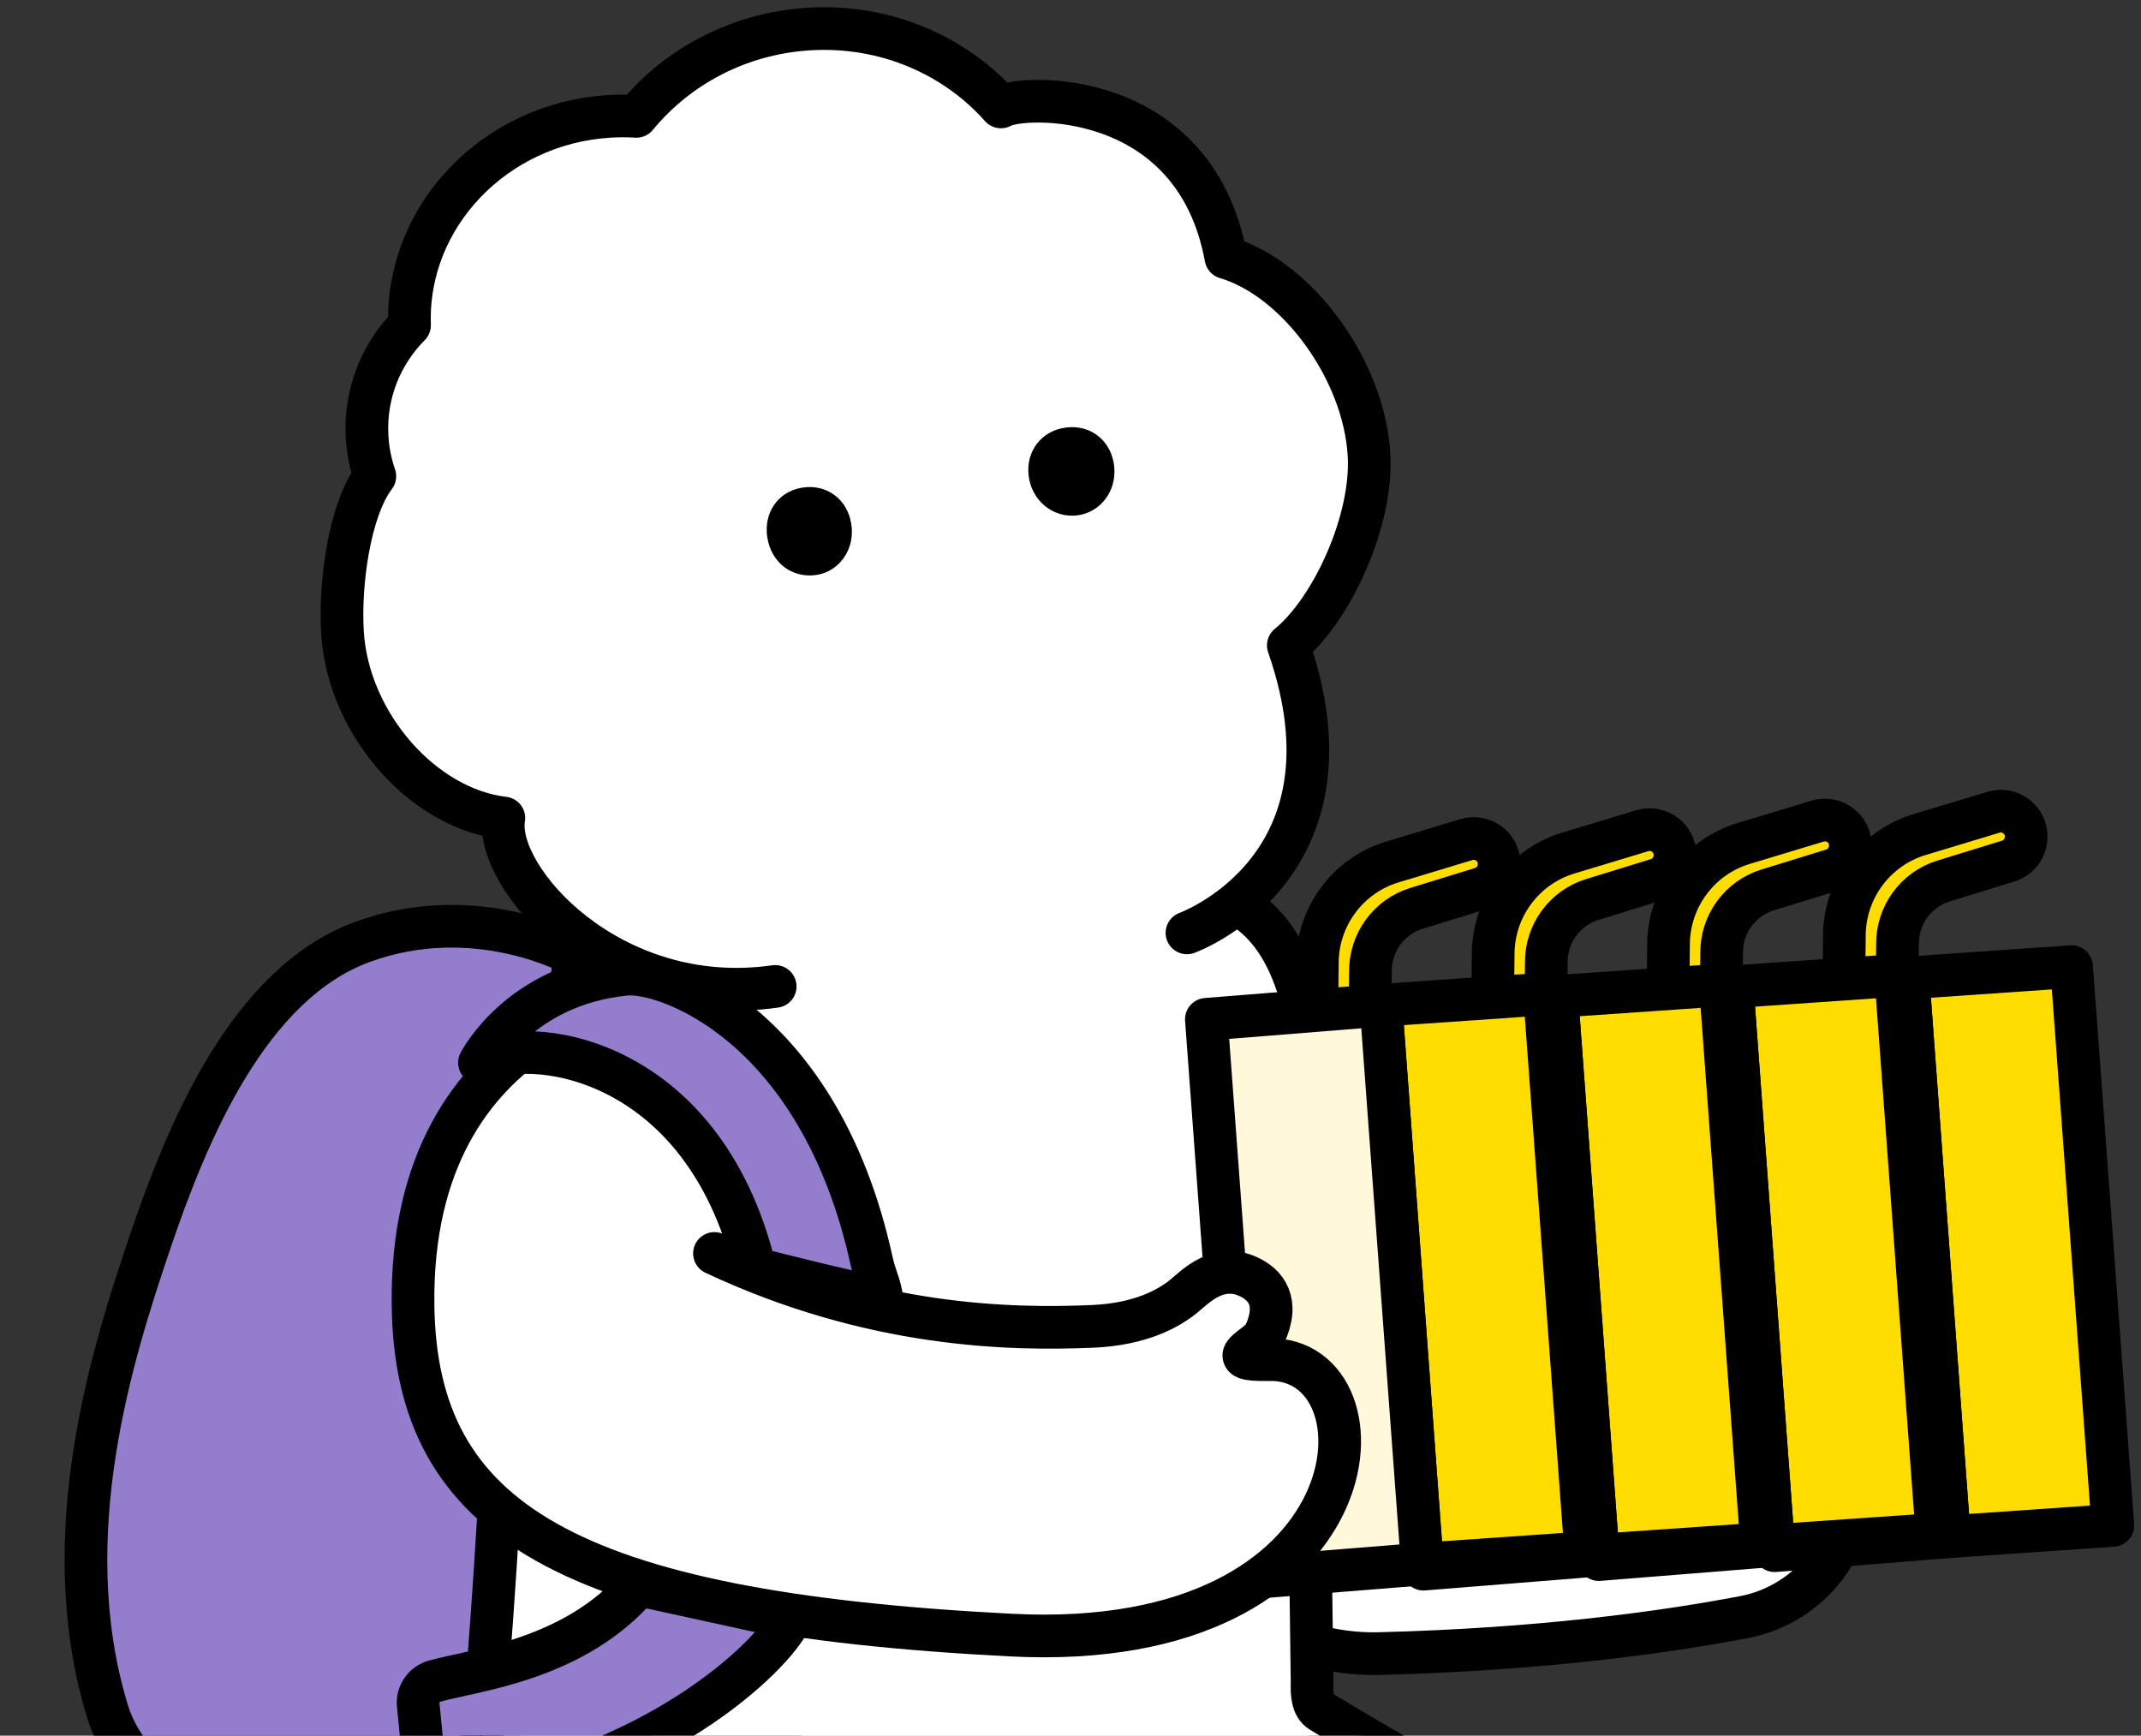 <?xml version="1.0" encoding="UTF-8"?> <svg xmlns="http://www.w3.org/2000/svg" width="301" height="244" viewBox="0 0 301 244" fill="none"><rect x="0" y="0" width="301" height="244" fill="#333333" stroke="none"/><g clip-path="url(#clip0_1861_14363)"><path d="M69.582 251.856C69.582 251.856 22.483 264.992 15.061 240.409C7.614 215.826 15.84 190.153 21.082 174.655C26.324 159.158 34.939 138.287 50.95 132.42C66.961 126.554 80.74 134.237 80.74 134.237L69.582 251.856Z" fill="#947DCC" stroke="black" stroke-width="6" stroke-linecap="round" stroke-linejoin="round"></path><path d="M99.329 117.623L86.666 148.54L100.912 208.79L114.354 249.234L184.522 259.565L181.616 182.987L172.923 118.895L96.164 110.484L99.329 117.623Z" fill="white"></path><path d="M152.311 192.566C152.311 192.566 154.672 205.259 169.593 221.951C175.769 228.856 184.67 232.698 193.908 232.464C216.432 231.893 233.637 229.531 245.132 227.35C254.708 225.533 261.351 216.733 260.469 206.973C259.56 196.953 251.023 189.399 240.98 189.736C224.087 190.307 201.226 189.866 197.696 188.698C178.935 182.442 192.247 139.869 175.224 127.902" fill="white"></path><path d="M152.311 192.566C152.311 192.566 154.672 205.259 169.593 221.951C175.769 228.856 184.67 232.698 193.908 232.464C216.432 231.893 233.637 229.531 245.132 227.35C254.708 225.533 261.351 216.733 260.469 206.973C259.56 196.953 251.023 189.399 240.98 189.736C224.087 190.307 201.226 189.866 197.696 188.698C178.935 182.442 192.247 139.869 175.224 127.902" stroke="black" stroke-width="6" stroke-linecap="round" stroke-linejoin="round"></path><path d="M166.875 131.147C166.875 131.147 192.047 122.088 181.122 90.73C187.324 85.668 193.059 73.026 192.462 63.836C191.735 51.973 182.393 39.175 172.351 36.216C167.939 12.256 143.599 13.269 140.718 15.034C134.309 7.791 124.5 3.43 113.756 4.079C103.87 4.676 95.203 9.375 89.468 16.358C88.222 16.28 86.924 16.28 85.653 16.358C69.538 17.344 57.056 30.427 57.575 45.717C53.605 49.715 51.27 55.296 51.607 61.37C51.711 63.317 52.1 65.186 52.697 66.951C49.09 71.702 47.715 82.267 48.156 88.99C48.96 101.762 59.47 113.677 70.836 115.001C69.409 123.36 85.809 141.998 108.982 138.675" fill="white"></path><path d="M166.875 131.147C166.875 131.147 192.047 122.088 181.122 90.73C187.324 85.668 193.059 73.026 192.462 63.836C191.735 51.973 182.393 39.175 172.351 36.216C167.939 12.256 143.599 13.269 140.718 15.034C134.309 7.791 124.5 3.43 113.756 4.079C103.87 4.676 95.203 9.375 89.468 16.358C88.222 16.28 86.925 16.28 85.653 16.358C69.538 17.344 57.056 30.427 57.575 45.717C53.605 49.715 51.27 55.296 51.607 61.37C51.711 63.317 52.1 65.186 52.697 66.951C49.09 71.702 47.715 82.267 48.156 88.99C48.96 101.762 59.47 113.677 70.836 115.001C69.409 123.36 85.809 141.998 108.982 138.675" stroke="black" stroke-width="6" stroke-linecap="round" stroke-linejoin="round"></path><path d="M144.609 66.823C144.22 63.37 146.477 60.515 149.903 60.099C153.406 59.658 156.312 62.046 156.65 65.629C156.987 69.081 154.677 72.066 151.408 72.456C148.008 72.845 144.998 70.353 144.609 66.823Z" fill="black"></path><path d="M107.886 75.621C107.315 72.116 109.339 69.131 112.739 68.56C116.138 67.989 119.07 70.091 119.667 73.57C120.29 77.1 118.058 80.371 114.711 80.838C111.337 81.306 108.457 79.099 107.886 75.621Z" fill="black"></path><path d="M183.792 184.286L184.466 236.566C184.414 238.02 184.466 239.863 185.738 240.616C219.42 261.072 224.429 257.749 234.731 295.363C240.595 316.779 246.745 335.34 255.387 344.814C263.327 353.537 261.018 359.637 254.842 361.428C237.663 366.386 216.748 370.228 196.689 373.784C192.9 374.459 189.786 370.721 189.319 367.165C189.319 367.165 180.496 338.169 172.815 310.86C171.881 307.538 166.302 289.912 138.847 275.349C134.072 272.831 132.567 270.313 129.946 277.997C129.946 277.997 116.764 333.47 102.647 339.415C80.901 348.578 49.554 351.953 33.751 366.853C16.546 383.078 12.005 367.684 10.837 362.259C8.606 352.005 3.519 317.636 3.519 317.636C2.897 310.627 7.671 304.89 14.289 302.606C35.438 295.285 48.983 293.157 57.235 286.589C62.192 282.643 63.126 277.581 64.761 268.366C69.042 244.276 70.911 197.473 72.416 169.541" fill="white"></path><path d="M183.792 184.286L184.466 236.566C184.414 238.02 184.466 239.863 185.738 240.616C219.42 261.072 224.429 257.749 234.731 295.363C240.595 316.779 246.745 335.339 255.387 344.814C263.327 353.537 261.018 359.637 254.842 361.428C237.663 366.386 216.748 370.228 196.689 373.784C192.9 374.459 189.786 370.721 189.319 367.165C189.319 367.165 180.496 338.169 172.815 310.86C171.881 307.538 166.302 289.912 138.847 275.349C134.072 272.831 132.567 270.313 129.946 277.997C129.946 277.997 116.764 333.47 102.647 339.415C80.901 348.578 49.554 351.953 33.751 366.853C16.546 383.078 12.005 367.684 10.837 362.259C8.606 352.005 3.519 317.636 3.519 317.636C2.897 310.627 7.671 304.89 14.289 302.606C35.438 295.285 48.983 293.157 57.235 286.589C62.192 282.643 63.126 277.581 64.761 268.366C69.042 244.276 70.911 197.473 72.416 169.541" stroke="black" stroke-width="6" stroke-linecap="round" stroke-linejoin="round"></path><path d="M258.869 171.659L259.298 131.702C259.248 125.089 263.537 119.259 269.82 117.34L280.266 114.185C282.537 113.504 284.858 115.195 284.858 117.593C284.858 119.183 283.849 120.597 282.335 121.051L273.251 123.853C269.366 125.039 266.716 128.674 266.767 132.763L266.338 171.633C266.338 172.769 265.429 173.703 264.294 173.728H260.938C259.803 173.754 258.869 172.845 258.869 171.709V171.659Z" fill="#FFDD00" stroke="black" stroke-width="6" stroke-linecap="round" stroke-linejoin="round"></path><path d="M291.237 135.893L297.041 214.442L274.054 216.032L268.251 137.483L291.237 135.893Z" fill="#FFDD00" stroke="black" stroke-width="6" stroke-linecap="round" stroke-linejoin="round"></path><path d="M274.053 216.032L249.503 218.001L243.699 139.451L268.25 137.482L274.053 216.032Z" fill="#FFDD00" stroke="black" stroke-width="6" stroke-linecap="round" stroke-linejoin="round"></path><path d="M234.146 172.909L234.575 132.952C234.525 126.339 238.814 120.509 245.097 118.59L255.543 115.435C257.814 114.754 260.135 116.445 260.135 118.843C260.135 120.433 259.126 121.847 257.612 122.301L248.529 125.103C244.643 126.289 241.994 129.924 242.044 134.013L241.615 172.883C241.615 174.019 240.707 174.953 239.571 174.978H236.216C235.08 175.004 234.146 174.095 234.146 172.959V172.909Z" fill="#FFDD00" stroke="black" stroke-width="6" stroke-linecap="round" stroke-linejoin="round"></path><path d="M266.514 137.143L272.317 215.692L249.331 217.282L243.527 138.733L266.514 137.143Z" fill="#FFDD00" stroke="black" stroke-width="6" stroke-linecap="round" stroke-linejoin="round"></path><path d="M249.33 217.282L224.779 219.251L218.976 140.701L243.526 138.732L249.33 217.282Z" fill="#FFDD00" stroke="black" stroke-width="6" stroke-linecap="round" stroke-linejoin="round"></path><path d="M209.494 174.254L209.923 134.298C209.873 127.685 214.162 121.854 220.445 119.936L230.891 116.781C233.162 116.1 235.483 117.791 235.483 120.189C235.483 121.779 234.474 123.192 232.96 123.647L223.876 126.448C219.991 127.635 217.341 131.269 217.392 135.358L216.963 174.229C216.963 175.365 216.054 176.299 214.919 176.324H211.563C210.428 176.349 209.494 175.441 209.494 174.305V174.254Z" fill="#FFDD00" stroke="black" stroke-width="6" stroke-linecap="round" stroke-linejoin="round"></path><path d="M241.862 138.488L247.666 217.038L224.679 218.628L218.876 140.078L241.862 138.488Z" fill="#FFDD00" stroke="black" stroke-width="6" stroke-linecap="round" stroke-linejoin="round"></path><path d="M224.678 218.627L200.128 220.596L194.324 142.047L218.875 140.078L224.678 218.627Z" fill="#FFDD00" stroke="black" stroke-width="6" stroke-linecap="round" stroke-linejoin="round"></path><path d="M184.771 175.504L185.2 135.548C185.15 128.935 189.439 123.104 195.722 121.186L206.168 118.031C208.439 117.35 210.76 119.041 210.76 121.439C210.76 123.029 209.751 124.442 208.237 124.897L199.154 127.698C195.268 128.885 192.619 132.519 192.669 136.608L192.24 175.479C192.24 176.615 191.332 177.549 190.196 177.574H186.841C185.705 177.599 184.771 176.691 184.771 175.555V175.504Z" fill="#FFDD00" stroke="black" stroke-width="6" stroke-linecap="round" stroke-linejoin="round"></path><path d="M217.139 139.738L222.942 218.288L199.956 219.878L194.152 141.328L217.139 139.738Z" fill="#FFDD00" stroke="black" stroke-width="6" stroke-linecap="round" stroke-linejoin="round"></path><path d="M199.955 219.877L175.404 221.846L169.601 143.297L194.151 141.328L199.955 219.877Z" fill="#FFF8DB" stroke="black" stroke-width="6" stroke-linecap="round" stroke-linejoin="round"></path><path d="M93.62 139.064C93.62 139.064 57.446 142.18 58.069 183.662C58.536 213.592 79.503 226.675 142.197 229.868C193.915 232.49 195.965 190.722 178.397 191.138C171.287 191.293 176.97 189.398 177.8 187.607C179.954 182.961 177.93 180.598 175.517 179.482C171.287 177.509 168.069 180.858 166.538 182.13C164.358 183.947 160.336 186.18 153.589 186.465C142.016 186.958 122.579 186.595 100.444 176.211" fill="white"></path><path d="M93.62 139.064C93.62 139.064 57.446 142.18 58.069 183.662C58.536 213.592 79.503 226.675 142.197 229.868C193.915 232.49 195.965 190.722 178.397 191.138C171.287 191.293 176.97 189.398 177.8 187.607C179.954 182.961 177.93 180.598 175.517 179.482C171.287 177.509 168.069 180.858 166.538 182.13C164.358 183.947 160.336 186.18 153.589 186.465C142.016 186.958 122.579 186.595 100.444 176.211" stroke="black" stroke-width="6" stroke-linecap="round" stroke-linejoin="round"></path><path d="M111.215 227.455C108.542 233.192 91.571 248.949 63.96 252.947C61.962 253.232 60.016 252.298 59.834 250.273L58.796 239.682C58.641 238.15 59.627 236.748 61.106 236.333C67.1 234.698 80.802 233.322 89.832 222.809L111.215 227.481V227.455Z" fill="#947DCC" stroke="black" stroke-width="6" stroke-linecap="round" stroke-linejoin="round"></path><path d="M106.149 178.367C98.676 147.787 73.556 145.503 67.406 149.397C67.406 149.397 72.96 138.442 87.984 136.963C93.564 136.418 115.18 143.894 122.523 177.199C123.12 179.872 123.613 180.21 124.002 182.65L114.894 180.521L106.149 178.367Z" fill="#947DCC" stroke="black" stroke-width="6" stroke-linecap="round" stroke-linejoin="round"></path></g><defs><clipPath id="clip0_1861_14363"><rect width="301" height="377" fill="white" transform="translate(0 0.535)"></rect></clipPath></defs></svg> 